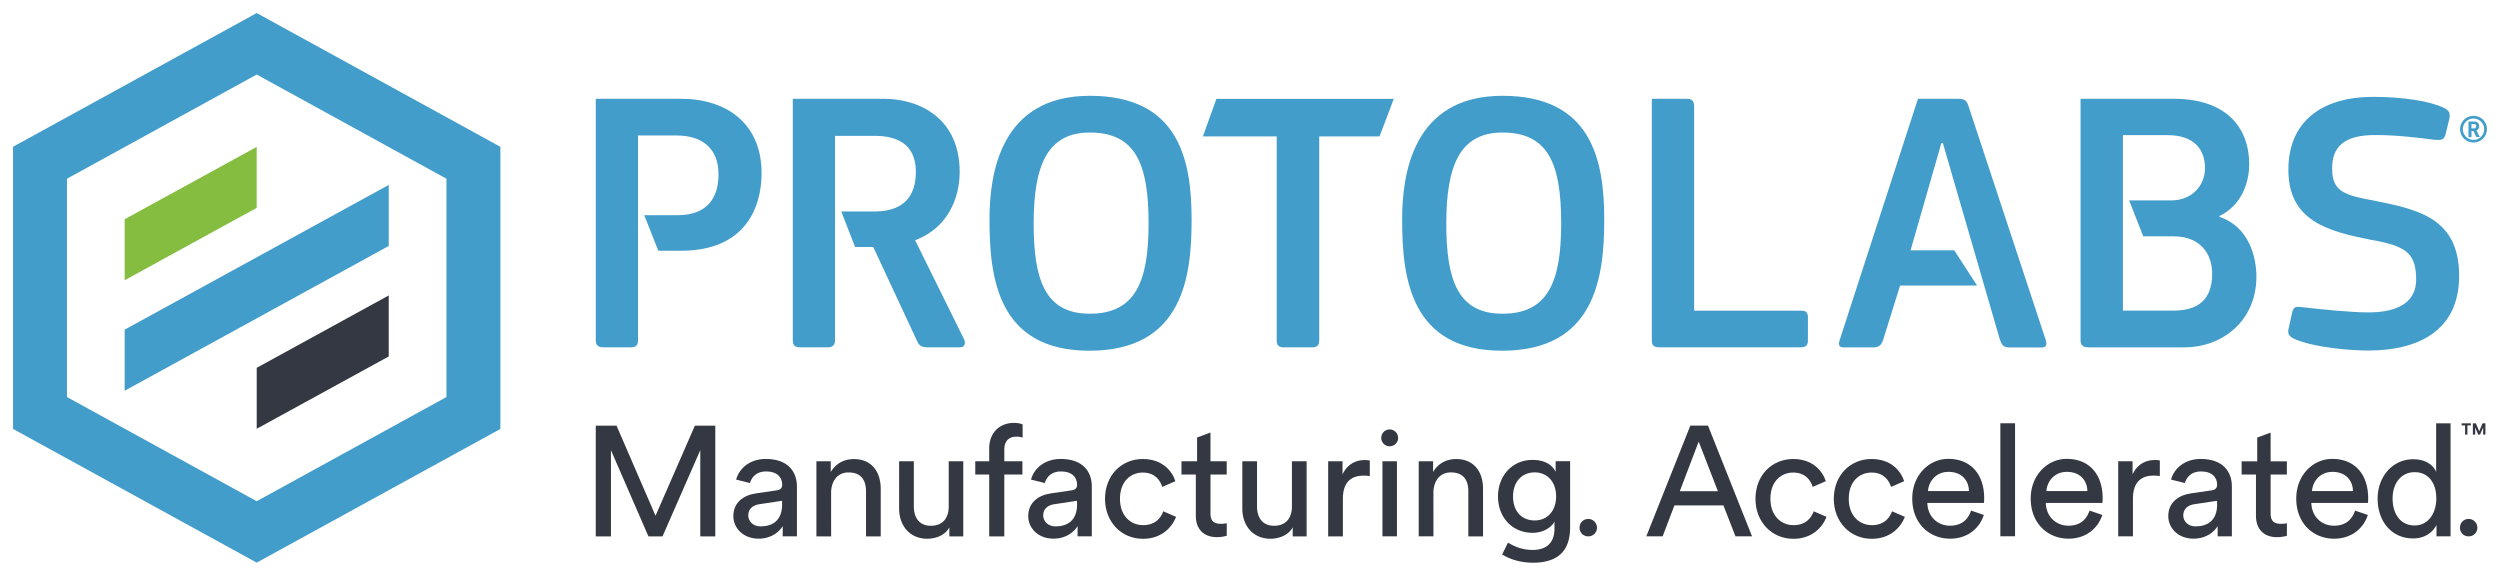 <?xml version="1.0" encoding="UTF-8" standalone="no"?>
<!-- Created with Inkscape (http://www.inkscape.org/) -->

<svg
   xmlns:dc="http://purl.org/dc/elements/1.1/"
   xmlns:cc="http://creativecommons.org/ns#"
   xmlns:rdf="http://www.w3.org/1999/02/22-rdf-syntax-ns#"
   xmlns:svg="http://www.w3.org/2000/svg"
   xmlns="http://www.w3.org/2000/svg"
   xmlns:sodipodi="http://sodipodi.sourceforge.net/DTD/sodipodi-0.dtd"
   xmlns:inkscape="http://www.inkscape.org/namespaces/inkscape"
   width="95.827mm"
   height="22.069mm"
   viewBox="0 0 95.827 22.069"
   version="1.1"
   id="svg1792"
   inkscape:version="0.92.4 (5da689c313, 2019-01-14)"
   sodipodi:docname="protolabs.svg">
  <defs
     id="defs1786" />
  <sodipodi:namedview
     id="base"
     pagecolor="#ffffff"
     bordercolor="#666666"
     borderopacity="1.0"
     inkscape:pageopacity="0.0"
     inkscape:pageshadow="2"
     inkscape:zoom="3.987165"
     inkscape:cx="179.20001"
     inkscape:cy="39.815017"
     inkscape:document-units="mm"
     inkscape:current-layer="layer1"
     showgrid="false"
     fit-margin-top="0"
     fit-margin-left="0"
     fit-margin-right="0"
     fit-margin-bottom="0"
     inkscape:window-width="1920"
     inkscape:window-height="1001"
     inkscape:window-x="-9"
     inkscape:window-y="-9"
     inkscape:window-maximized="1" />
  <g
     inkscape:label="Layer 1"
     inkscape:groupmode="layer"
     id="layer1"
     transform="translate(-7.771,-93.454)">
    <g
       transform="translate(264.165,254.685)"
       id="g1784">
      <path
         inkscape:connector-curvature="0"
         d="m -229.552,-140.671 v -3.305 l -1.447,3.305 h -0.54 l -1.437,-3.305 v 3.305 h -0.582 v -4.244 h 0.796 l 1.495,3.453 1.508,-3.453 h 0.783 v 4.244 z m 5.016,0 h -0.564 v -2.879 h 0.55 v 0.413 c 0.209,-0.36 0.55,-0.497 0.886,-0.497 0.688,0 1.029,0.497 1.029,1.138 v 1.826 h -0.564 v -1.73 c 0,-0.4 -0.167,-0.722 -0.669,-0.722 -0.442,0 -0.669,0.352 -0.669,0.788 z m 6.638,-2.371 v 2.371 h -0.579 v -2.371 h -0.534 v -0.508 h 0.534 v -0.484 c 0,-0.64 0.426,-0.987 0.945,-0.987 0.191,0 0.312,0.042 0.336,0.061 v 0.503 c -0.029,-0.011 -0.101,-0.037 -0.246,-0.037 -0.196,0 -0.455,0.095 -0.455,0.489 v 0.455 h 0.693 v 0.508 z m 7.903,-0.508 h 0.622 v 0.508 h -0.622 v 1.495 c 0,0.262 0.108,0.394 0.402,0.394 a 1.058,1.058 0 0 0 0.222,-0.024 v 0.479 c -0.048,0.018 -0.191,0.056 -0.384,0.056 -0.489,0 -0.802,-0.299 -0.802,-0.82 v -1.58 h -0.55 v -0.508 h 0.598 v -0.91 l 0.513,-0.191 z m 2.297,2.969 c -0.669,0 -1.077,-0.503 -1.077,-1.156 v -1.812 h 0.564 v 1.73 c 0,0.394 0.18,0.741 0.654,0.741 0.455,0 0.683,-0.299 0.683,-0.736 v -1.736 h 0.564 v 2.879 h -0.534 v -0.347 c -0.159,0.299 -0.519,0.437 -0.852,0.437 z m -13.155,0 c -0.669,0 -1.077,-0.503 -1.077,-1.156 v -1.812 h 0.564 v 1.73 c 0,0.394 0.18,0.741 0.654,0.741 0.455,0 0.683,-0.299 0.683,-0.736 v -1.736 h 0.558 v 2.879 h -0.534 v -0.347 c -0.153,0.299 -0.513,0.437 -0.847,0.437 z m 16.97,-2.4 c -0.085,-0.013 -0.167,-0.018 -0.246,-0.018 -0.474,0 -0.791,0.251 -0.791,0.886 v 1.442 h -0.564 v -2.879 h 0.55 v 0.503 c 0.209,-0.442 0.569,-0.55 0.86,-0.55 0.079,0 0.156,0.011 0.185,0.018 v 0.598 z m 0.754,-1.789 c 0.183,0 0.325,0.146 0.325,0.325 0,0.177 -0.143,0.32 -0.325,0.32 -0.177,0 -0.32,-0.143 -0.32,-0.32 0,-0.183 0.143,-0.325 0.32,-0.325 z m -0.275,4.098 v -2.879 h 0.556 v 2.879 z m 1.955,0 h -0.564 v -2.879 h 0.55 v 0.413 c 0.209,-0.36 0.55,-0.497 0.886,-0.497 0.688,0 1.029,0.497 1.029,1.138 v 1.826 h -0.564 v -1.73 c 0,-0.4 -0.167,-0.722 -0.669,-0.722 -0.442,0 -0.669,0.352 -0.669,0.788 z m 5.932,-0.667 c 0.188,0 0.336,0.148 0.336,0.336 0,0.188 -0.148,0.331 -0.336,0.331 -0.188,0 -0.331,-0.143 -0.331,-0.331 0,-0.188 0.143,-0.336 0.331,-0.336 z m 5.183,-0.519 h -1.879 l -0.45,1.185 h -0.627 l 1.688,-4.244 h 0.677 l 1.688,4.244 h -0.635 z m -1.672,-0.545 h 1.46 l -0.736,-1.902 z m 12.287,1.73 v -4.334 h 0.564 v 4.331 h -0.564 z m 3.908,-0.82 c -0.161,0.508 -0.622,0.91 -1.294,0.91 -0.773,0 -1.45,-0.564 -1.45,-1.54 0,-0.905 0.654,-1.519 1.376,-1.519 0.886,0 1.381,0.611 1.381,1.508 0,0.071 -0.005,0.143 -0.011,0.18 h -2.167 c 0.011,0.516 0.384,0.873 0.868,0.873 0.466,0 0.701,-0.257 0.807,-0.579 z m -0.572,-0.915 c -0.011,-0.413 -0.28,-0.736 -0.788,-0.736 -0.474,0 -0.759,0.365 -0.783,0.736 z m -3.969,0.915 c -0.161,0.508 -0.622,0.91 -1.294,0.91 -0.773,0 -1.45,-0.564 -1.45,-1.54 0,-0.905 0.654,-1.519 1.376,-1.519 0.886,0 1.381,0.611 1.381,1.508 0,0.071 -0.005,0.143 -0.011,0.18 h -2.167 c 0.011,0.516 0.384,0.873 0.868,0.873 0.466,0 0.701,-0.257 0.807,-0.579 z m -0.569,-0.915 c -0.011,-0.413 -0.28,-0.736 -0.788,-0.736 -0.474,0 -0.759,0.365 -0.783,0.736 z m 7.321,-0.574 c -0.085,-0.013 -0.167,-0.018 -0.246,-0.018 -0.474,0 -0.791,0.251 -0.791,0.886 v 1.442 h -0.564 v -2.879 h 0.55 v 0.503 c 0.209,-0.442 0.569,-0.55 0.86,-0.55 0.079,0 0.156,0.011 0.185,0.018 v 0.598 z m 7.967,1.49 c -0.161,0.508 -0.622,0.91 -1.294,0.91 -0.773,0 -1.45,-0.564 -1.45,-1.54 0,-0.905 0.654,-1.519 1.376,-1.519 0.886,0 1.381,0.611 1.381,1.508 0,0.071 -0.005,0.143 -0.011,0.18 h -2.167 c 0.011,0.516 0.384,0.873 0.868,0.873 0.466,0 0.701,-0.257 0.807,-0.579 z m -0.569,-0.915 c -0.011,-0.413 -0.28,-0.736 -0.788,-0.736 -0.474,0 -0.759,0.365 -0.783,0.736 z m 3.201,1.299 c -0.138,0.275 -0.442,0.516 -0.892,0.516 -0.844,0 -1.365,-0.669 -1.365,-1.527 0,-0.815 0.55,-1.508 1.365,-1.508 0.508,0 0.783,0.251 0.878,0.484 v -1.86 h 0.553 v 4.331 h -0.54 z m -0.839,0.018 c 0.513,0 0.831,-0.45 0.831,-1.042 0,-0.593 -0.31,-1 -0.826,-1 -0.516,0 -0.849,0.418 -0.849,1.011 0,0.593 0.304,1.032 0.844,1.032 z m 2.069,-0.249 c 0.188,0 0.336,0.148 0.336,0.336 0,0.188 -0.148,0.331 -0.336,0.331 -0.188,0 -0.331,-0.143 -0.331,-0.331 0,-0.188 0.143,-0.336 0.331,-0.336 z m -0.045,-3.585 v 0.352 h -0.09 v -0.352 h -0.132 v -0.079 h 0.355 v 0.079 z m 0.603,0.352 v -0.275 l -0.119,0.275 h -0.069 l -0.116,-0.273 v 0.273 h -0.09 v -0.431 h 0.116 l 0.127,0.302 0.127,-0.302 h 0.111 v 0.431 z"
         id="path1651"
         style="fill:#343842;stroke-width:0.265" />
      <path
         id="path1655"
         d="m -169.359,-143.549 h 0.622 v 0.508 h -0.622 v 1.495 c 0,0.262 0.108,0.394 0.402,0.394 a 1.058,1.058 0 0 0 0.222,-0.024 v 0.479 c -0.048,0.018 -0.191,0.056 -0.384,0.056 -0.489,0 -0.802,-0.299 -0.802,-0.82 v -1.58 h -0.55 v -0.508 h 0.598 v -0.91 l 0.513,-0.191 z m -27.406,0 v 0.402 c -0.143,-0.286 -0.442,-0.455 -0.886,-0.455 -0.791,0 -1.323,0.622 -1.323,1.4 0,0.812 0.556,1.394 1.323,1.394 0.405,0 0.699,-0.188 0.849,-0.431 l -0.008,0.069 v 0.206 c 0,0.532 -0.296,0.812 -0.839,0.812 -0.36,0 -0.656,-0.106 -0.942,-0.28 l -0.225,0.455 c 0.341,0.206 0.746,0.315 1.183,0.315 0.476,0 0.847,-0.116 1.087,-0.357 0.22,-0.22 0.336,-0.553 0.336,-0.997 v -2.537 h -0.556 z m -0.802,2.267 c -0.508,0 -0.831,-0.36 -0.831,-0.921 0,-0.556 0.336,-0.921 0.831,-0.921 0.484,0 0.82,0.365 0.82,0.921 0,0.556 -0.336,0.921 -0.82,0.921 z"
         inkscape:connector-curvature="0"
         style="fill:#343842;stroke-width:0.265" />
      <path
         inkscape:connector-curvature="0"
         d="m -227.046,-143.639 c -0.564,0 -1.005,0.323 -1.132,0.791 l 0.529,0.132 c 0.077,-0.259 0.278,-0.445 0.616,-0.445 0.437,0 0.622,0.233 0.622,0.513 0,0.101 -0.048,0.193 -0.222,0.214 l -0.778,0.114 c -0.497,0.071 -0.873,0.36 -0.873,0.873 0,0.455 0.376,0.863 0.963,0.863 0.516,0 0.802,-0.275 0.929,-0.479 v 0.389 h 0.545 v -1.916 c -0.003,-0.558 -0.339,-1.05 -1.199,-1.05 z m 0.632,1.736 c 0,0.627 -0.37,0.849 -0.831,0.849 -0.288,0 -0.468,-0.204 -0.468,-0.418 0,-0.257 0.18,-0.394 0.418,-0.431 l 0.878,-0.132 v 0.132 z m 10.671,-1.736 c -0.564,0 -1.005,0.323 -1.132,0.791 l 0.529,0.132 c 0.077,-0.259 0.278,-0.445 0.616,-0.445 0.437,0 0.622,0.233 0.622,0.513 0,0.101 -0.048,0.193 -0.222,0.214 l -0.778,0.114 c -0.497,0.071 -0.873,0.36 -0.873,0.873 0,0.455 0.376,0.863 0.963,0.863 0.516,0 0.802,-0.275 0.929,-0.479 v 0.389 h 0.545 v -1.916 c 0,-0.558 -0.336,-1.05 -1.199,-1.05 z m 0.635,1.736 c 0,0.627 -0.37,0.849 -0.831,0.849 -0.288,0 -0.468,-0.204 -0.468,-0.418 0,-0.257 0.18,-0.394 0.418,-0.431 l 0.878,-0.132 v 0.132 z m 43.064,-1.736 c -0.564,0 -1.005,0.323 -1.132,0.791 l 0.529,0.132 c 0.077,-0.259 0.278,-0.445 0.616,-0.445 0.437,0 0.622,0.233 0.622,0.513 0,0.101 -0.048,0.193 -0.222,0.214 l -0.778,0.114 c -0.497,0.071 -0.873,0.36 -0.873,0.873 0,0.455 0.376,0.863 0.963,0.863 0.516,0 0.802,-0.275 0.929,-0.479 v 0.389 h 0.545 v -1.916 c 0,-0.558 -0.336,-1.05 -1.199,-1.05 z m 0.635,1.736 c 0,0.627 -0.37,0.849 -0.831,0.849 -0.288,0 -0.468,-0.204 -0.468,-0.418 0,-0.257 0.18,-0.394 0.418,-0.431 l 0.878,-0.132 v 0.132 z"
         id="path1657"
         style="fill:#343842;stroke-width:0.265" />
      <path
         id="path1661"
         d="m -212.584,-141.102 c -0.468,0 -0.881,-0.355 -0.881,-1.011 0,-0.672 0.418,-1.005 0.873,-1.005 0.458,0 0.664,0.283 0.749,0.55 l 0.503,-0.22 c -0.14,-0.418 -0.524,-0.849 -1.251,-0.849 -0.82,0 -1.447,0.627 -1.447,1.527 0,0.873 0.616,1.532 1.455,1.532 0.714,0 1.114,-0.442 1.27,-0.841 l -0.492,-0.214 c -0.079,0.222 -0.28,0.532 -0.778,0.532 z m 24.932,0 c -0.468,0 -0.881,-0.355 -0.881,-1.011 0,-0.672 0.418,-1.005 0.873,-1.005 0.458,0 0.664,0.283 0.749,0.55 l 0.503,-0.22 c -0.14,-0.418 -0.524,-0.849 -1.251,-0.849 -0.82,0 -1.447,0.627 -1.447,1.527 0,0.873 0.616,1.532 1.455,1.532 0.714,0 1.114,-0.442 1.27,-0.841 l -0.492,-0.214 c -0.079,0.222 -0.28,0.532 -0.778,0.532 z m 3.003,0 c -0.468,0 -0.881,-0.355 -0.881,-1.011 0,-0.672 0.418,-1.005 0.873,-1.005 0.458,0 0.664,0.283 0.749,0.55 l 0.503,-0.22 c -0.14,-0.418 -0.524,-0.849 -1.251,-0.849 -0.82,0 -1.447,0.627 -1.447,1.527 0,0.873 0.616,1.532 1.455,1.532 0.714,0 1.114,-0.442 1.27,-0.841 l -0.492,-0.214 c -0.079,0.222 -0.28,0.532 -0.778,0.532 z"
         inkscape:connector-curvature="0"
         style="fill:#343842;stroke-width:0.265" />
      <path
         id="path1663"
         d="m -161.581,-155.77 a 0.511,0.511 0 0 1 -0.516,-0.511 c 0,-0.283 0.23,-0.508 0.516,-0.508 0.291,0 0.513,0.225 0.513,0.508 0,0.288 -0.23,0.511 -0.513,0.511 z m 0,-0.918 a 0.409,0.409 0 1 0 0,0.818 c 0.225,0 0.407,-0.183 0.407,-0.41 0,-0.222 -0.183,-0.407 -0.407,-0.407 z m 0.228,0.688 c 0.008,0.011 0.005,0.024 -0.008,0.024 h -0.093 c -0.013,0 -0.024,-0.005 -0.029,-0.018 -0.034,-0.071 -0.066,-0.143 -0.103,-0.214 h -0.074 v 0.212 c 0,0.011 -0.005,0.024 -0.021,0.024 h -0.074 c -0.016,0 -0.021,-0.008 -0.021,-0.024 v -0.556 c 0,-0.016 0.008,-0.021 0.026,-0.021 h 0.196 c 0.095,0 0.188,0.05 0.188,0.177 0,0.066 -0.026,0.138 -0.103,0.169 z m -0.22,-0.479 h -0.087 v 0.169 h 0.087 c 0.042,0 0.093,-0.011 0.093,-0.087 0,-0.064 -0.042,-0.082 -0.093,-0.082 z m -41.942,0.476 h -2.312 v 7.811 c 0,0.161 -0.058,0.275 -0.262,0.275 h -1.09 c -0.204,0 -0.278,-0.087 -0.278,-0.275 v -7.811 h -2.828 l 0.516,-1.439 h 6.8 z"
         inkscape:connector-curvature="0"
         style="fill:#429dca;stroke-width:0.265" />
      <path
         inkscape:connector-curvature="0"
         d="m -214.635,-147.788 c -3.514,0 -3.831,-2.797 -3.831,-5.022 0,-1.736 0.402,-4.749 3.844,-4.749 3.416,0 3.903,2.453 3.903,4.749 0.003,2.225 -0.357,5.022 -3.916,5.022 z m 0.013,-8.363 c -1.635,0 -2.151,1.275 -2.151,3.487 0,2.151 0.431,3.458 2.151,3.458 1.752,0 2.254,-1.233 2.254,-3.458 0,-2.297 -0.503,-3.487 -2.254,-3.487 z m 15.804,8.363 c -3.514,0 -3.831,-2.797 -3.831,-5.022 0,-1.736 0.402,-4.749 3.844,-4.749 3.413,0 3.903,2.453 3.903,4.749 0,2.225 -0.357,5.022 -3.916,5.022 z m 0.013,-8.363 c -1.635,0 -2.151,1.275 -2.151,3.487 0,2.151 0.431,3.458 2.151,3.458 1.752,0 2.252,-1.233 2.252,-3.458 0.003,-2.297 -0.5,-3.487 -2.252,-3.487 z m 7.347,6.829 h 4.104 c 0.172,0 0.259,0.058 0.259,0.243 v 0.902 c 0,0.172 -0.071,0.259 -0.273,0.259 h -5.424 c -0.214,0 -0.286,-0.087 -0.286,-0.259 v -9.266 h 1.349 c 0.185,0 0.273,0.087 0.273,0.288 v 7.832 z"
         id="path1665"
         style="fill:#429dca;stroke-width:0.265" />
      <path
         style="fill:#429dca;stroke-width:0.265"
         inkscape:connector-curvature="0"
         d="m -177.971,-148.174 -2.961,-8.967 c -0.058,-0.188 -0.116,-0.302 -0.389,-0.302 h -1.556 l -2.998,9.239 c -0.071,0.214 -0.013,0.288 0.159,0.288 h 1.122 c 0.201,0 0.318,-0.071 0.386,-0.302 l 0.646,-2.069 h 2.95 l -0.873,-1.349 h -1.675 l 1.18,-4.109 h 0.058 l 2.185,7.53 c 0.071,0.201 0.13,0.302 0.357,0.302 h 1.265 c 0.156,-0.005 0.185,-0.103 0.143,-0.262 z"
         id="path1669" />
      <path
         style="fill:#429dca;stroke-width:0.265"
         inkscape:connector-curvature="0"
         d="m -171.315,-152.918 -0.013,-0.029 c 0.934,-0.445 1.148,-1.423 1.148,-1.968 0,-1.524 -0.976,-2.529 -2.887,-2.529 h -3.577 v 9.255 c 0,0.172 0.071,0.273 0.318,0.273 h 3.649 c 1.479,0 2.773,-1.021 2.773,-2.717 -0.003,-0.717 -0.262,-1.894 -1.41,-2.283 z m -1.767,3.593 h -1.939 v -6.726 h 1.709 c 1.005,0 1.437,0.532 1.437,1.265 0,0.704 -0.545,1.236 -1.278,1.236 h -1.63 l 0.542,1.378 h 1.159 c 1.035,0 1.482,0.675 1.482,1.437 -0.003,0.765 -0.318,1.41 -1.482,1.41 z"
         id="path1673" />
      <path
         style="fill:#429dca;stroke-width:0.265"
         inkscape:connector-curvature="0"
         d="m -219.437,-148.219 -1.879,-3.802 c 1.249,-0.474 1.707,-1.606 1.707,-2.627 0,-1.979 -1.45,-2.797 -2.926,-2.797 h -3.471 v 9.255 c 0,0.185 0.071,0.273 0.286,0.273 h 1.061 c 0.201,0 0.273,-0.114 0.273,-0.286 v -7.821 h 1.521 c 0.831,0 1.577,0.302 1.577,1.378 0,1.307 -0.902,1.521 -1.606,1.521 h -1.254 l 0.532,1.363 h 0.696 l 1.677,3.601 c 0.087,0.201 0.201,0.243 0.415,0.243 h 1.233 c 0.159,0 0.23,-0.127 0.159,-0.302 z"
         id="path1677" />
      <path
         style="fill:#429dca;stroke-width:0.265"
         inkscape:connector-curvature="0"
         d="m -230.285,-157.443 h -3.273 v 9.252 c 0,0.185 0.087,0.273 0.286,0.273 h 1.077 c 0.201,0 0.257,-0.114 0.257,-0.273 v -7.848 h 1.463 c 0.976,0 1.622,0.474 1.622,1.492 0,0.876 -0.415,1.564 -1.564,1.564 h -1.283 l 0.54,1.363 h 0.873 c 2.455,0 3.085,-1.651 3.085,-2.969 0.003,-1.908 -1.347,-2.855 -3.082,-2.855 z"
         id="path1681" />
      <path
         style="fill:#429dca;stroke-width:0.265"
         inkscape:connector-curvature="0"
         d="m -168.38,-148.211 c -0.328,-0.13 -0.328,-0.257 -0.286,-0.445 l 0.13,-0.587 c 0.058,-0.243 0.143,-0.243 0.386,-0.214 0.743,0.085 1.876,0.201 2.535,0.201 1.217,0 1.834,-0.445 1.834,-1.259 0,-1.032 -0.415,-1.289 -1.704,-1.519 -1.691,-0.331 -3.194,-0.73 -3.194,-2.693 0,-1.804 1.23,-2.791 3.252,-2.791 0.545,0 1.804,0.042 2.635,0.386 0.315,0.13 0.315,0.257 0.286,0.445 l -0.143,0.587 c -0.058,0.23 -0.143,0.243 -0.415,0.23 -0.646,-0.085 -1.447,-0.185 -2.291,-0.185 -1.217,0 -1.646,0.474 -1.646,1.275 0,0.902 0.458,1.032 1.704,1.259 1.646,0.331 3.164,0.688 3.164,2.863 0,2.162 -1.646,2.863 -3.479,2.863 -0.72,0 -2.021,-0.114 -2.768,-0.415 z"
         id="path1685" />
      <path
         style="fill:#429dca;stroke-width:0.265"
         inkscape:connector-curvature="0"
         d="m -246.554,-139.665 -9.34,-5.125 v -10.816 l 9.34,-5.125 9.34,5.128 v 10.814 z m -7.273,-6.347 7.273,3.993 7.273,-3.993 v -8.369 l -7.273,-3.993 -7.273,3.993 z"
         id="path1689" />
      <path
         style="fill:#429dca;stroke-width:0.265"
         inkscape:connector-curvature="0"
         d="m -241.493,-154.143 -10.123,5.548 v 2.342 l 10.123,-5.551 z"
         id="path1691" />
      <path
         style="fill:#85bd41;stroke-width:0.265"
         inkscape:connector-curvature="0"
         d="m -251.616,-152.828 v 2.339 l 5.061,-2.775 v -2.336 z"
         id="path1693" />
      <path
         style="fill:#343842;stroke-width:0.265"
         inkscape:connector-curvature="0"
         d="m -241.493,-147.568 v -2.339 l -5.061,2.775 v 2.336 z"
         id="path1695" />
    </g>
  </g>
</svg>
